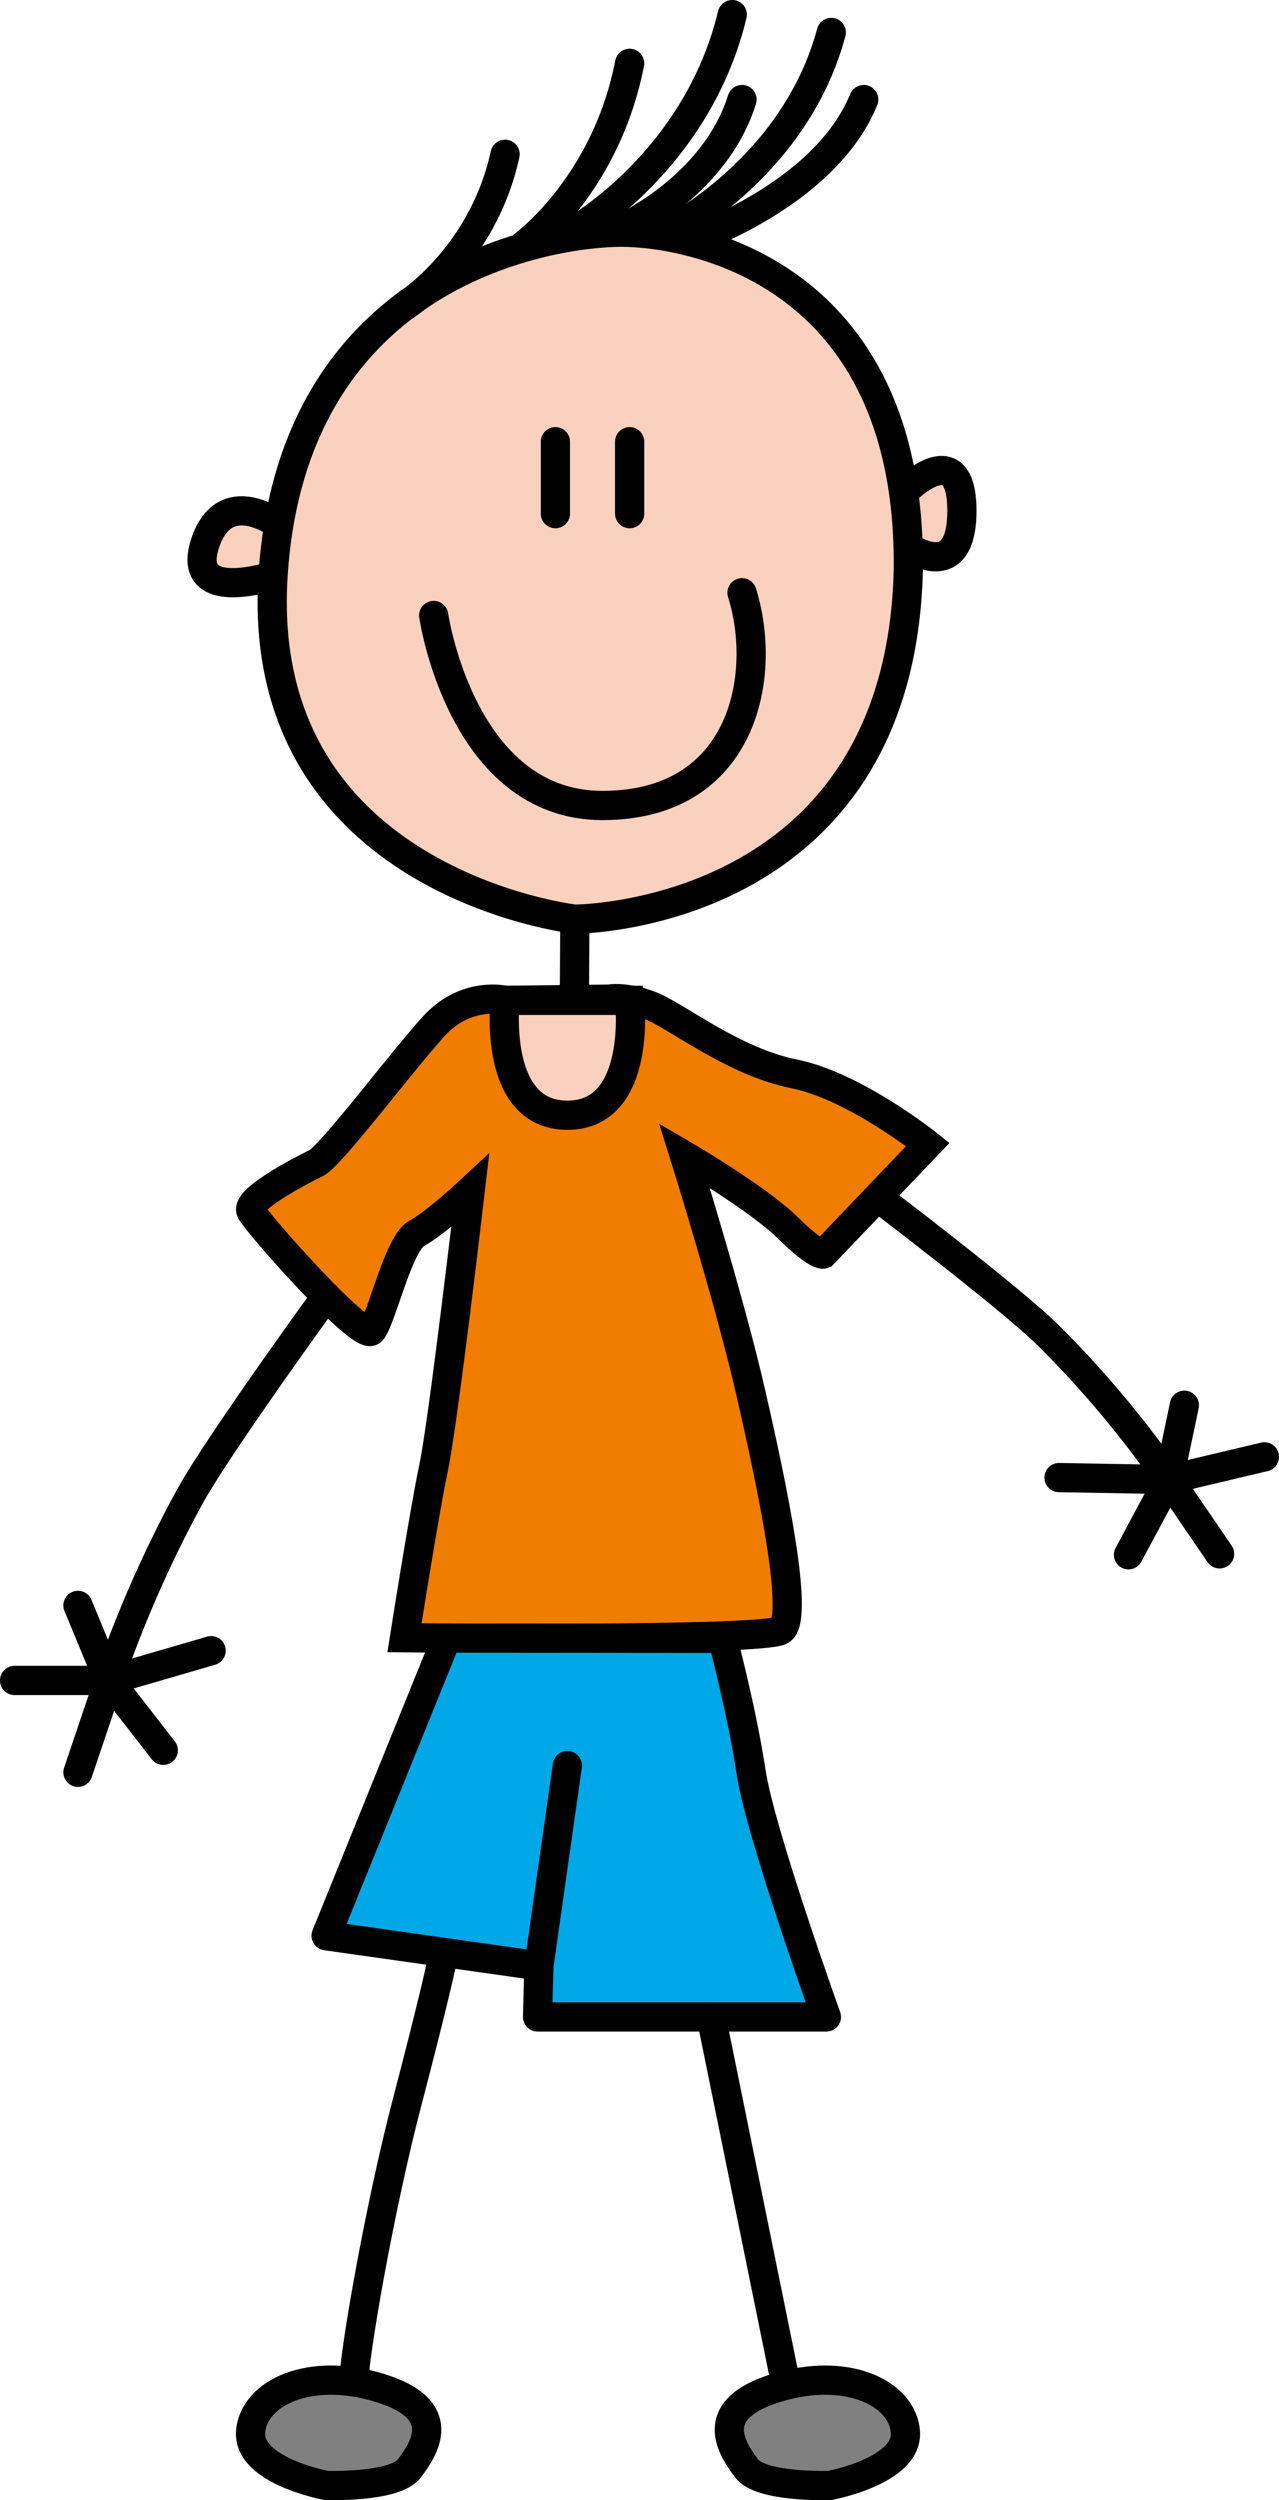 <?xml version="1.0" encoding="utf-8"?>
<!-- Generator: Adobe Illustrator 16.0.4, SVG Export Plug-In . SVG Version: 6.00 Build 0)  -->
<!DOCTYPE svg PUBLIC "-//W3C//DTD SVG 1.1//EN" "http://www.w3.org/Graphics/SVG/1.1/DTD/svg11.dtd">
<svg version="1.1" id="Layer_1" xmlns="http://www.w3.org/2000/svg" xmlns:xlink="http://www.w3.org/1999/xlink" x="0px" y="0px"
	 width="131.362px" height="256.593px" viewBox="0 0 131.362 256.593" enable-background="new 0 0 131.362 256.593"
	 xml:space="preserve">
<g>
	<g>
		<path fill="none" stroke="#000000" stroke-width="3" stroke-linecap="round" stroke-miterlimit="10" d="M129.862,149.518
			l-9.82,2.326c0,0-4.68-7.186-12.427-14.841c-3.995-3.944-18.488-14.905-18.488-14.905"/>
		<polyline fill="none" stroke="#000000" stroke-width="3" stroke-linecap="round" stroke-miterlimit="10" points="115.903,159.57 
			120.042,151.844 125.259,159.475 		"/>
		<polyline fill="none" stroke="#000000" stroke-width="3" stroke-linecap="round" stroke-miterlimit="10" points="121.643,144.221 
			120.042,151.844 108.768,151.645 		"/>
	</g>
	<g>
		<path fill="#FAD1BE" stroke="#000000" stroke-width="3" stroke-miterlimit="10" d="M28.643,53.849c0,0-5.6-4.266-7.6,1.984
			s7,3.25,7,3.25"/>
		<path fill="#FAD1BE" stroke="#000000" stroke-width="3" stroke-miterlimit="10" d="M93.295,50.083c0,0,5.498-5.311,5.498,2.345
			s-5.525,3.688-5.525,3.688"/>
		<path fill="#FAD1BE" stroke="#000000" stroke-width="3" stroke-miterlimit="10" d="M63.793,23.833c6.783,0,29.75,3.75,29.5,34.5
			c-0.75,36-34.25,36-34.25,36s-33-3.75-31-35.25S57.01,23.833,63.793,23.833z"/>
		
			<line fill="none" stroke="#000000" stroke-width="3" stroke-linecap="round" stroke-miterlimit="10" x1="57.043" y1="45.333" x2="57.043" y2="52.716"/>
		
			<line fill="none" stroke="#000000" stroke-width="3" stroke-linecap="round" stroke-miterlimit="10" x1="64.668" y1="45.333" x2="64.668" y2="52.716"/>
		<path fill="none" stroke="#000000" stroke-width="3" stroke-linecap="round" stroke-miterlimit="10" d="M44.543,63.167
			c0,0,2.833,19.5,17.333,19.5c14.5,0,17-13.333,14.333-21.833"/>
		<path fill="none" stroke="#000000" stroke-width="3" stroke-linecap="round" stroke-miterlimit="10" d="M41.48,31.471
			c0,0,8.063-4.971,10.396-15.638"/>
		<path fill="none" stroke="#000000" stroke-width="3" stroke-linecap="round" stroke-miterlimit="10" d="M53.313,25.538
			c0,0,8.807-6.052,11.355-19.038"/>
		<path fill="none" stroke="#000000" stroke-width="3" stroke-linecap="round" stroke-miterlimit="10" d="M58.991,23.652
			c0,0,12.58-7.042,16.219-22.152"/>
		<path fill="none" stroke="#000000" stroke-width="3" stroke-linecap="round" stroke-miterlimit="10" d="M63.459,23.652
			c0,0,9.89-4.271,12.75-13.434"/>
		<path fill="none" stroke="#000000" stroke-width="3" stroke-linecap="round" stroke-miterlimit="10" d="M68.834,23.652
			c0,0,12.831-6.46,16.543-20.319"/>
		<path fill="none" stroke="#000000" stroke-width="3" stroke-linecap="round" stroke-miterlimit="10" d="M70.728,24.752
			c0,0,13.947-4.621,17.981-14.534"/>
	</g>
	<line fill="none" stroke="#000000" stroke-width="3" stroke-miterlimit="10" x1="59.043" y1="94.333" x2="58.991" y2="102.667"/>
	<g>
		<path fill="#F07D00" stroke="#000000" stroke-width="3" stroke-miterlimit="10" d="M51.877,102.667c0,0-4-1.001-7.333,2.666
			s-10.333,13-12,14c0,0-7.5,3.625-6.75,5s11.375,13.375,12.375,12.25s2.75-9,4.625-10s5.5-4.375,5.5-4.375
			s-2.75,23.625-3.75,28.375s-3,17.5-3,17.5s36.625,0.375,38.625-0.75s-0.791-14.5-3.021-24.25s-6.854-24.5-6.854-24.5
			s7.497,4.375,10.561,7.375c3.064,3,3.689,2.75,3.689,2.75l10.75-11.25c0,0-7.5-6-13.75-7.25s-12.125-6-14.75-7
			s-4.25-0.666-4.25-0.666L51.877,102.667z"/>
		<path fill="#FAD1BE" stroke="#000000" stroke-width="3" stroke-miterlimit="10" d="M51.877,102.667h12.792
			c0,0,1.334,11.791-6.396,11.791S51.877,102.667,51.877,102.667z"/>
	</g>
	<g>
		<path fill="none" stroke="#000000" stroke-width="3" stroke-linecap="round" stroke-miterlimit="10" d="M1.5,172.465h9.693
			c0,0,2.781-8.82,8.325-18.909c2.858-5.201,13.976-20.506,13.976-20.506"/>
		<polyline fill="none" stroke="#000000" stroke-width="3" stroke-linecap="round" stroke-miterlimit="10" points="16.771,179.635 
			11.193,172.465 8.007,181.893 		"/>
		<polyline fill="none" stroke="#000000" stroke-width="3" stroke-linecap="round" stroke-miterlimit="10" points="8.007,164.763 
			11.193,172.465 21.684,169.41 		"/>
	</g>
	
		<path fill="#00A8E7" stroke="#000000" stroke-width="3" stroke-linecap="round" stroke-linejoin="round" stroke-miterlimit="10" d="
		M45.876,168.116l-12.383,30.55l21.855,3.094L55.21,207h29.667c0,0-6.791-18.881-7.729-25.107s-2.938-13.75-2.938-13.75
		L45.876,168.116z"/>
	
		<line fill="#00A8E7" stroke="#000000" stroke-width="3" stroke-linecap="round" stroke-linejoin="round" stroke-miterlimit="10" x1="55.349" y1="201.76" x2="58.273" y2="181.201"/>
	<g>
		<path fill="none" stroke="#000000" stroke-width="3" stroke-linecap="round" stroke-miterlimit="10" d="M36.293,245.083
			c0-3.25,2.75-18.75,5.5-29.25s3.5-14.073,3.5-14.073"/>
		<path fill="#808080" stroke="#000000" stroke-width="3" stroke-linecap="round" stroke-miterlimit="10" d="M33.494,255.083
			c0,0-8.056-1.5-7.753-5.5s6.053-6.75,13.303-4.5s4.5,6.25,3,8.25S33.494,255.083,33.494,255.083z"/>
	</g>
	<g>
		
			<line fill="none" stroke="#000000" stroke-width="3" stroke-linecap="round" stroke-miterlimit="10" x1="73.043" y1="207" x2="80.793" y2="245.083"/>
		<path fill="#808080" stroke="#000000" stroke-width="3" stroke-linecap="round" stroke-miterlimit="10" d="M85.237,255.083
			c0,0,8.056-1.5,7.753-5.5s-6.053-6.75-13.303-4.5s-4.5,6.25-3,8.25S85.237,255.083,85.237,255.083z"/>
	</g>
</g>
</svg>
